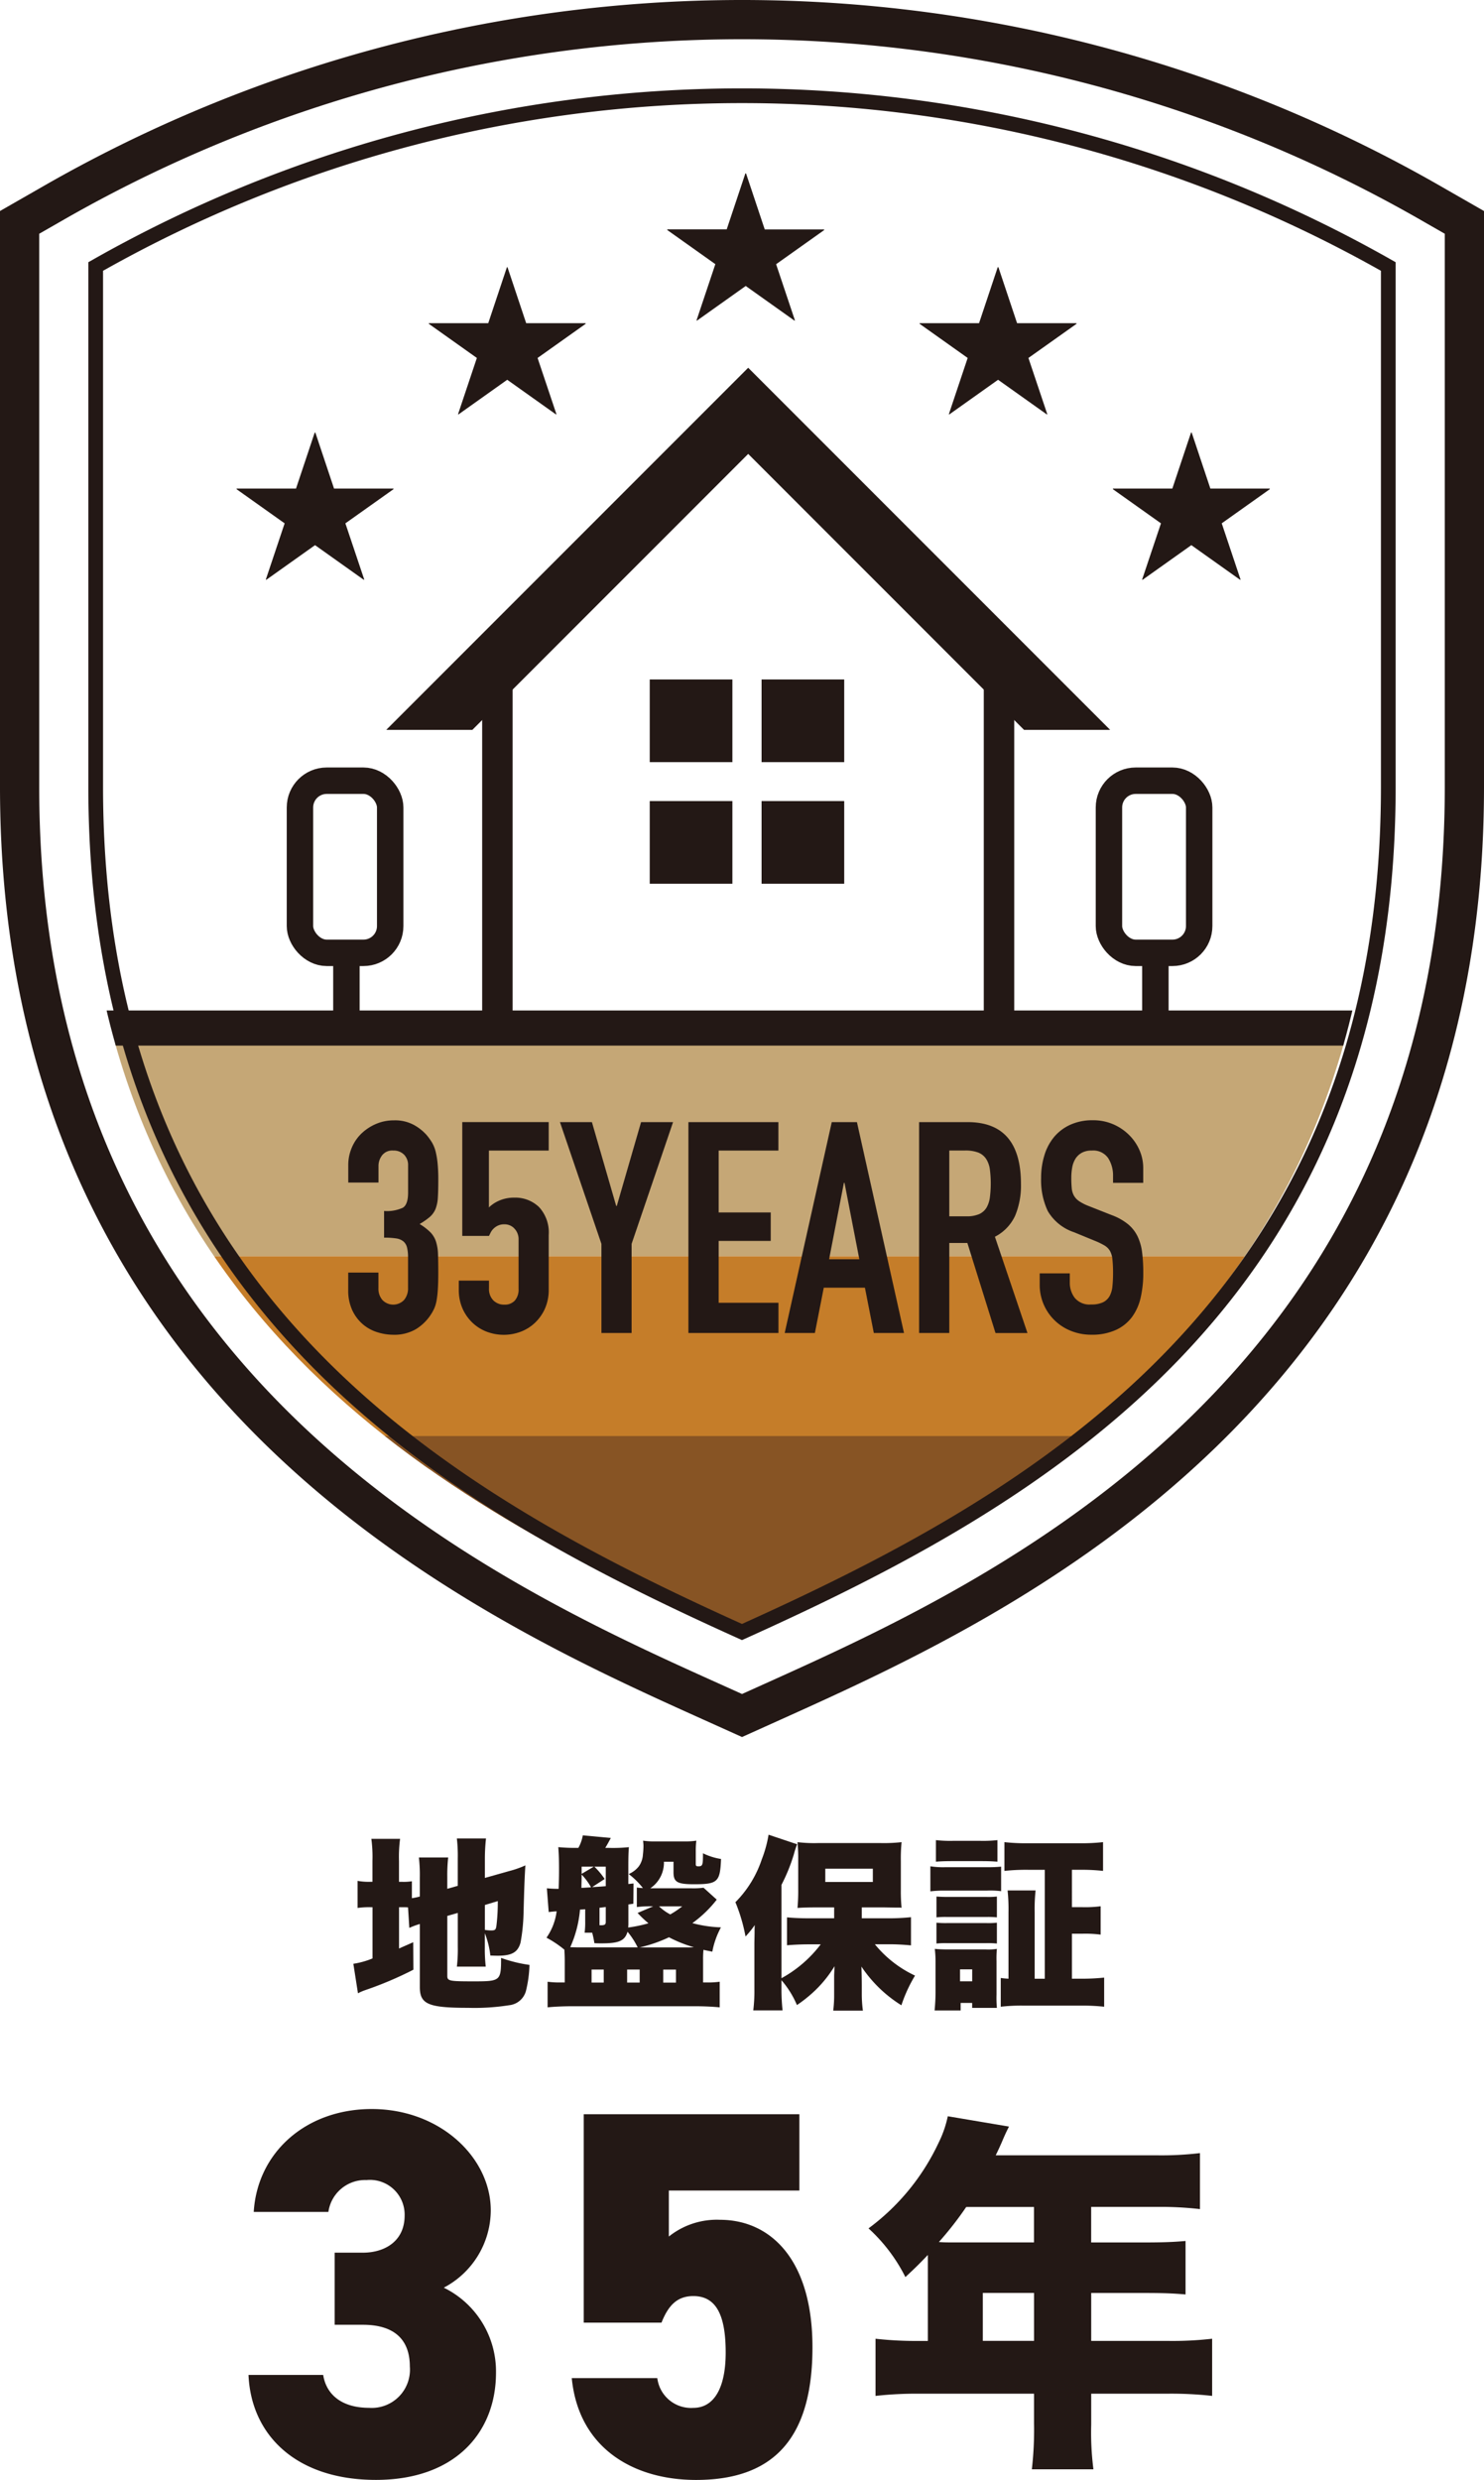 <svg xmlns="http://www.w3.org/2000/svg" xmlns:xlink="http://www.w3.org/1999/xlink" width="113.986" height="190.394" viewBox="0 0 113.986 190.394">
  <defs>
    <clipPath id="clip-path">
      <path id="パス_354" data-name="パス 354" d="M4.652,19.225V58.642c0,39.127,27.382,54.119,49.642,64.015,22.26-9.9,49.642-24.886,49.642-64.015V19.225a101.735,101.735,0,0,0-99.285,0h0Z" transform="translate(-4.652 -6.291)" fill="none"/>
    </clipPath>
    <clipPath id="clip-path-2">
      <rect id="長方形_56" data-name="長方形 56" width="63.861" height="30.374" transform="translate(0)" fill="none"/>
    </clipPath>
  </defs>
  <g id="レイヤー_1" data-name="レイヤー 1" transform="translate(1.506 1.506)">
    <g id="グループ_80" data-name="グループ 80" transform="translate(0 0)">
      <g id="グループ_72" data-name="グループ 72" transform="translate(17.582 160.414)">
        <path id="パス_339" data-name="パス 339" d="M19.45,115.882h2.166c1.685,0,3.208-.882,3.208-2.848a2.666,2.666,0,0,0-2.927-2.727,2.846,2.846,0,0,0-2.928,2.447H13.234c.281-4.572,4.011-7.9,9.064-7.9,5.253,0,9.143,3.73,9.143,7.78a6.732,6.732,0,0,1-3.609,5.935,7.157,7.157,0,0,1,4.01,6.537c0,4.572-3.128,8.222-9.223,8.222s-9.585-3.409-9.786-8.06h5.735c.241,1.523,1.443,2.526,3.529,2.526a2.934,2.934,0,0,0,3.128-3.168c0-2.045-1.163-3.208-3.609-3.208H19.45v-5.534Z" transform="translate(-12.833 -104.853)" fill="#231815"/>
        <path id="パス_340" data-name="パス 340" d="M35.726,121.113H29.75v-16H46.313v5.856H36.287V114.5a5.9,5.9,0,0,1,3.931-1.284c3.81,0,7.1,2.969,7.1,9.786,0,7.018-3.008,10.186-8.943,10.186-4.813,0-9.023-2.446-9.545-7.82H35.4a2.611,2.611,0,0,0,2.767,2.286c1.565,0,2.486-1.484,2.486-4.251,0-2.927-.761-4.331-2.486-4.331-1.243,0-1.924.722-2.446,2.045Z" transform="translate(-4.001 -104.71)" fill="#231815"/>
        <path id="パス_341" data-name="パス 341" d="M48.073,116.424v-.566c-.68.708-.934.963-1.727,1.7a12.853,12.853,0,0,0-2.832-3.739,17.282,17.282,0,0,0,5.381-6.57,8.4,8.4,0,0,0,.708-2.039l4.7.793c-.254.51-.283.566-.595,1.3-.142.312-.227.51-.425.907H65.716a25.131,25.131,0,0,0,3.257-.17v4.3a26.213,26.213,0,0,0-3.257-.17h-5.1V114.9h3.964c1.5,0,2.351-.029,3.285-.114v4.106c-.934-.084-1.756-.113-3.144-.113H60.619v3.681h5.947a26.646,26.646,0,0,0,3.342-.169v4.389a28.574,28.574,0,0,0-3.342-.17H60.619v2.38a22.167,22.167,0,0,0,.17,3.426H56.059a26.555,26.555,0,0,0,.169-3.511v-2.294H47.422a28.419,28.419,0,0,0-3.37.17v-4.389a28.114,28.114,0,0,0,3.37.169h.651v-6.032Zm2.945-4.247a25.975,25.975,0,0,1-2.1,2.69c.425.029.595.029,1.048.029h6.258v-2.719H51.018Zm5.211,10.279v-3.681H52.293v3.681Z" transform="translate(4.109 -104.655)" fill="#231815"/>
      </g>
      <g id="グループ_73" data-name="グループ 73" transform="translate(25.634 139.359)">
        <path id="パス_342" data-name="パス 342" d="M22.224,96.763c-.142-.014-.3-.014-.551-.014h-.142v3.169c.452-.2.551-.241,1.09-.481l.014,2.108a27.642,27.642,0,0,1-3.665,1.557,4.125,4.125,0,0,0-.594.254l-.354-2.264a6.289,6.289,0,0,0,1.472-.411V96.749h-.128a6.367,6.367,0,0,0-1.019.056V94.725a4.725,4.725,0,0,0,1,.071h.142V93.183a10.294,10.294,0,0,0-.085-1.684h2.208a10.384,10.384,0,0,0-.085,1.7v1.6h.241a4.091,4.091,0,0,0,.75-.043v1.3a5.106,5.106,0,0,0,.608-.128V94.485a11.5,11.5,0,0,0-.07-1.556h2.25a12.234,12.234,0,0,0-.07,1.471v.934l.807-.227V93.013a11.369,11.369,0,0,0-.071-1.542H28.21a14.328,14.328,0,0,0-.085,1.585V94.5l1.91-.538a7.513,7.513,0,0,0,1.2-.425c-.057.863-.085,1.613-.142,3.737a14.179,14.179,0,0,1-.227,2.179c-.2.75-.665,1.02-1.741,1.02-.1,0-.226,0-.58-.015a6.585,6.585,0,0,0-.425-1.711v1.089a11.951,11.951,0,0,0,.071,1.472H25.974a11.369,11.369,0,0,0,.071-1.542V97.188l-.807.227v4.6c0,.4.155.425,2.037.425,2.052,0,2.094-.043,2.094-1.8a10.7,10.7,0,0,0,2.18.538,9.3,9.3,0,0,1-.269,1.995,1.492,1.492,0,0,1-1.288,1.1,17.074,17.074,0,0,1-3.156.2c-3.07,0-3.708-.283-3.708-1.6V98.037a5.967,5.967,0,0,0-.807.3l-.1-1.571Zm5.9,1.726a3.119,3.119,0,0,0,.481.043c.312,0,.368-.056.411-.4a14.784,14.784,0,0,0,.1-1.854l-.991.3Z" transform="translate(-18.021 -91.187)" fill="#231815"/>
        <path id="パス_343" data-name="パス 343" d="M40.655,96.255a9.111,9.111,0,0,1-1.869,1.8,9.454,9.454,0,0,0,2.193.326,6.388,6.388,0,0,0-.664,1.868c-.326-.07-.425-.085-.68-.142a7.711,7.711,0,0,0-.028.793v1.712h.3a6.46,6.46,0,0,0,.976-.056v1.967c-.551-.056-1.245-.085-1.8-.085H29.475c-.551,0-1.3.029-1.811.085v-1.967a6.8,6.8,0,0,0,.991.056h.326v-1.684c0-.269-.015-.609-.029-.835a8.366,8.366,0,0,0-1.373-.92,4.491,4.491,0,0,0,.779-2.024c-.425.029-.453.043-.609.056l-.142-1.825a8.357,8.357,0,0,0,.906.043c.014-.481.028-.877.028-1.4,0-.863-.014-1.245-.056-1.8a14.086,14.086,0,0,0,1.543.056,3.041,3.041,0,0,0,.34-.962l2.151.2c-.184.354-.283.524-.425.764h.3a11.67,11.67,0,0,0,1.514-.056q-.043.466-.043,1.4v1.429l.4-.043-.014,1.557-.382.056v1.543l-.014.226a10.343,10.343,0,0,0,1.556-.325,8.489,8.489,0,0,1-.834-.793l1.2-.51h-.085a8.628,8.628,0,0,0-1.174.056v-1.5a3.663,3.663,0,0,0,.467.043,6.037,6.037,0,0,0-1.09-1.076,1.974,1.974,0,0,0,.778-.594,1.721,1.721,0,0,0,.312-.906,5.856,5.856,0,0,0,.042-.637c0-.169-.014-.241-.028-.424a5.786,5.786,0,0,0,.976.056h2.137a5.793,5.793,0,0,0,.977-.056,6.208,6.208,0,0,0-.043.806v.991c0,.142.043.17.2.17.326,0,.353-.085.353-1a4.85,4.85,0,0,0,1.387.438c-.07,1.769-.254,1.939-2.08,1.939-1.288,0-1.571-.17-1.571-.921v-.807h-.736a2.368,2.368,0,0,1-1.047,2.038h3.17a6.156,6.156,0,0,0,.92-.043l1.02.921Zm-6.072,3.664a5.9,5.9,0,0,0-.778-1.2c-.213.694-.651.892-2.009.892-.128,0-.312,0-.537-.014a7.513,7.513,0,0,0-.17-.807h-.58a6.227,6.227,0,0,0,.043-.849V96.99q-.142.014-.4.029a8.828,8.828,0,0,1-.749,2.886c.438.014.608.014.877.014ZM31,95.307a4.532,4.532,0,0,0-.722-.977c0,.566-.014.623-.014,1.02L31,95.307Zm-.722-1.586v.552l.934-.552Zm.764,8.9h.934v-1h-.934Zm.043-7.331c.326-.014.524-.028,1.047-.07v-1.5h-.877a5.664,5.664,0,0,1,.792.948l-.962.623Zm.566,1.586v1.344h.113c.283,0,.368-.056.368-.255V96.82l-.481.057Zm2.122,5.745h.963v-1h-.963Zm4.529-2.7c.2,0,.439,0,.595-.014a10.141,10.141,0,0,1-1.91-.764,11.058,11.058,0,0,1-2.25.778H38.3Zm-2.08-3.156a3.813,3.813,0,0,0,.863.623,6.472,6.472,0,0,0,.92-.623H36.225Zm.325,5.859h.976v-1h-.976Z" transform="translate(-12.743 -91.273)" fill="#231815"/>
        <path id="パス_344" data-name="パス 344" d="M47.639,99.694a8.748,8.748,0,0,0,3.085,2.406,11.055,11.055,0,0,0-1.047,2.279,10.111,10.111,0,0,1-3.07-2.972c.014.312.028,1.047.028,1.444v.707a9.512,9.512,0,0,0,.085,1.231H44.441a9.683,9.683,0,0,0,.071-1.231v-1.443c0-.07.014-.326.028-.735a9.2,9.2,0,0,1-1.513,1.882,10.463,10.463,0,0,1-1.373,1.1,7.239,7.239,0,0,0-1.189-1.91v.694a15.067,15.067,0,0,0,.085,1.627H38.3a12.192,12.192,0,0,0,.085-1.627v-3.51c0-.07.014-.693.014-.821q0-.382.015-.594a7.71,7.71,0,0,1-.708.877,13.282,13.282,0,0,0-.778-2.632,8.436,8.436,0,0,0,2.023-3.283,9.481,9.481,0,0,0,.524-1.9l2.193.735a7.018,7.018,0,0,0-.254.779,13.56,13.56,0,0,1-.948,2.335V102.3a9.483,9.483,0,0,0,3.014-2.6h-.92c-.566,0-1.161.029-1.67.071V97.628c.481.043.976.071,1.67.071h1.953v-.835H43.054c-.537,0-1.033.014-1.358.043a14.465,14.465,0,0,0,.056-1.458V93.185a12.534,12.534,0,0,0-.056-1.33,10.745,10.745,0,0,0,1.571.07h4.839a12.37,12.37,0,0,0,1.585-.07,12.957,12.957,0,0,0-.056,1.472v2.151a13.145,13.145,0,0,0,.056,1.415.915.915,0,0,0-.169-.015H49.21l-.834-.014H46.634V97.7h2.095a16.6,16.6,0,0,0,1.684-.085v2.165c-.565-.056-1.146-.085-1.612-.085H47.639Zm-3.807-4.783h3.652V93.892H43.832Z" transform="translate(-7.581 -91.288)" fill="#231815"/>
        <path id="パス_345" data-name="パス 345" d="M46.575,93.562a6.327,6.327,0,0,0,1.146.07h3.142a11.013,11.013,0,0,0,1.146-.043v1.883a6.655,6.655,0,0,0-1.119-.043H47.721a8.4,8.4,0,0,0-1.146.056V93.562Zm.325,11.067c.043-.453.071-.934.071-1.373v-2.292a8.267,8.267,0,0,0-.056-1.061c.311.028.58.043,1.047.043h2.859a4.241,4.241,0,0,0,.863-.043,7.63,7.63,0,0,0-.029.933V103.4a8.789,8.789,0,0,0,.029,1.033h-1.9v-.382H48.9v.58h-2ZM47,91.553a9.962,9.962,0,0,0,1.288.056h2.151a9.972,9.972,0,0,0,1.288-.056v1.655c-.4-.028-.651-.043-1.288-.043H48.288c-.609,0-.921.015-1.288.043Zm.042,4.33c.241.015.425.029.849.029h2.986a5.775,5.775,0,0,0,.807-.029v1.6a6.112,6.112,0,0,0-.807-.029H47.891a6.6,6.6,0,0,0-.849.029Zm0,2.01a7.214,7.214,0,0,0,.849.028h2.972a5.988,5.988,0,0,0,.821-.028v1.6a6.724,6.724,0,0,0-.849-.028H47.863a6.832,6.832,0,0,0-.822.028v-1.6Zm1.811,4.5h.934v-.92h-.934Zm6.51-8.562h-1.3a15.611,15.611,0,0,0-1.8.085V91.708a15.106,15.106,0,0,0,1.8.085h3.976a15.281,15.281,0,0,0,1.8-.085v2.207a15.349,15.349,0,0,0-1.784-.085h-.608V96.7h.807a8.963,8.963,0,0,0,1.4-.071v2.18a9.2,9.2,0,0,0-1.4-.071h-.807v3.454h.764a16.178,16.178,0,0,0,1.712-.085v2.236a15.791,15.791,0,0,0-1.77-.085H53.707a13.968,13.968,0,0,0-1.726.085v-2.207c.2.028.353.043.594.056V97.1a13.671,13.671,0,0,0-.07-1.684h2.151a13,13,0,0,0-.07,1.684v5.095h.778V93.83Z" transform="translate(-2.253 -91.142)" fill="#231815"/>
      </g>
      <g id="グループ_79" data-name="グループ 79">
        <g id="グループ_78" data-name="グループ 78" transform="translate(4.884 7.427)" clip-path="url(#clip-path)">
          <g id="グループ_77" data-name="グループ 77" transform="translate(-10.271 16.727)">
            <g id="グループ_74" data-name="グループ 74" transform="translate(0 54.448)">
              <rect id="長方形_53" data-name="長方形 53" width="123.513" height="16.341" fill="#c5a776"/>
              <rect id="長方形_54" data-name="長方形 54" width="123.513" height="16.341" transform="translate(0 16.341)" fill="#c57d29"/>
              <rect id="長方形_55" data-name="長方形 55" width="123.513" height="16.341" transform="translate(0 30.146)" fill="#875424"/>
            </g>
            <line id="線_3" data-name="線 3" x2="122.859" transform="translate(0.387 53.27)" fill="none" stroke="#231815" stroke-miterlimit="10" stroke-width="2.696"/>
            <line id="線_4" data-name="線 4" y1="28.196" transform="translate(42.086 24.638)" fill="none" stroke="#231815" stroke-miterlimit="10" stroke-width="2.339"/>
            <line id="線_5" data-name="線 5" y2="27.138" transform="translate(80.614 25.074)" fill="none" stroke="#231815" stroke-miterlimit="10" stroke-width="2.339"/>
            <g id="グループ_75" data-name="グループ 75" transform="translate(29.886)" clip-path="url(#clip-path-2)">
              <path id="パス_346" data-name="パス 346" d="M18.893,49.831,47.868,20.857l27.76,27.76" transform="translate(-16.404 -14.975)" fill="none" stroke="#231815" stroke-miterlimit="10" stroke-width="4.678"/>
            </g>
            <rect id="長方形_57" data-name="長方形 57" width="6.349" height="6.349" transform="translate(53.787 26.505)" fill="#231815"/>
            <rect id="長方形_58" data-name="長方形 58" width="6.349" height="6.349" transform="translate(62.377 26.505)" fill="#231815"/>
            <rect id="長方形_59" data-name="長方形 59" width="6.349" height="6.349" transform="translate(53.787 35.842)" fill="#231815"/>
            <rect id="長方形_60" data-name="長方形 60" width="6.349" height="6.349" transform="translate(62.377 35.842)" fill="#231815"/>
            <rect id="長方形_61" data-name="長方形 61" width="6.931" height="13.215" rx="2.053" transform="translate(26.921 34.279)" fill="none" stroke="#231815" stroke-miterlimit="10" stroke-width="2.03"/>
            <line id="線_6" data-name="線 6" y2="4.13" transform="translate(30.488 47.86)" fill="#22ac38" stroke="#231815" stroke-miterlimit="10" stroke-width="2.03"/>
            <rect id="長方形_62" data-name="長方形 62" width="6.931" height="13.215" rx="2.053" transform="translate(89.059 34.279)" fill="none" stroke="#231815" stroke-miterlimit="10" stroke-width="2.03"/>
            <line id="線_7" data-name="線 7" y2="4.13" transform="translate(92.626 47.86)" fill="#22ac38" stroke="#231815" stroke-miterlimit="10" stroke-width="2.03"/>
            <g id="グループ_76" data-name="グループ 76" transform="translate(30.631 60.354)">
              <path id="パス_347" data-name="パス 347" d="M20.521,62.909a2.931,2.931,0,0,0,1.444-.25q.4-.25.4-1.16V59.407a1.131,1.131,0,0,0-.307-.819,1.1,1.1,0,0,0-.83-.318.98.98,0,0,0-.875.387,1.345,1.345,0,0,0-.261.75v1.319H17.77V59.385a3.37,3.37,0,0,1,.273-1.342,3.264,3.264,0,0,1,.75-1.091,3.734,3.734,0,0,1,1.115-.728,3.43,3.43,0,0,1,1.364-.273,3.031,3.031,0,0,1,1.581.375,3.67,3.67,0,0,1,.944.762,4.518,4.518,0,0,1,.4.557,2.616,2.616,0,0,1,.273.66,5.952,5.952,0,0,1,.158.91,12.725,12.725,0,0,1,.057,1.308q0,.842-.035,1.365a2.752,2.752,0,0,1-.181.876,1.641,1.641,0,0,1-.433.6,5.281,5.281,0,0,1-.785.546,4.408,4.408,0,0,1,.83.637,1.862,1.862,0,0,1,.421.693,3.411,3.411,0,0,1,.159.955q.022.557.023,1.421,0,.8-.035,1.319a7.172,7.172,0,0,1-.1.875,2.672,2.672,0,0,1-.182.6,3.728,3.728,0,0,1-.3.524,3.624,3.624,0,0,1-1.114,1.057,3.288,3.288,0,0,1-1.751.421,4.069,4.069,0,0,1-1.16-.182,3.145,3.145,0,0,1-1.115-.591,3.205,3.205,0,0,1-.83-1.069,3.585,3.585,0,0,1-.33-1.614V67.639h2.32v1.206a1.314,1.314,0,0,0,.307.9,1.151,1.151,0,0,0,1.66,0,1.384,1.384,0,0,0,.307-.943V66.48a3.1,3.1,0,0,0-.079-.773A.89.89,0,0,0,22,65.241a1.136,1.136,0,0,0-.557-.227,5.99,5.99,0,0,0-.922-.057V62.909Z" transform="translate(-17.77 -55.95)" fill="#231815"/>
              <path id="パス_348" data-name="パス 348" d="M30.149,58.222H25.555v4.367a2.592,2.592,0,0,1,.819-.535,2.783,2.783,0,0,1,1.115-.216,2.623,2.623,0,0,1,1.921.728,2.87,2.87,0,0,1,.739,2.138v4.185a3.541,3.541,0,0,1-.284,1.455,3.405,3.405,0,0,1-.762,1.092,3.274,3.274,0,0,1-1.1.694,3.705,3.705,0,0,1-2.616,0,3.275,3.275,0,0,1-1.1-.694,3.405,3.405,0,0,1-.762-1.092,3.54,3.54,0,0,1-.284-1.455v-.682h2.32V68.8a1.243,1.243,0,0,0,.33.921,1.15,1.15,0,0,0,.852.331,1.025,1.025,0,0,0,.808-.319,1.287,1.287,0,0,0,.284-.887v-3.8a1.181,1.181,0,0,0-.307-.819,1.01,1.01,0,0,0-.785-.341,1.108,1.108,0,0,0-.5.1,1.288,1.288,0,0,0-.341.239,1.148,1.148,0,0,0-.216.3l-.125.25H23.508V56.038h6.641v2.183Z" transform="translate(-14.752 -55.902)" fill="#231815"/>
              <path id="パス_349" data-name="パス 349" d="M31.43,65.386l-3.184-9.347H30.7l1.865,6.436h.046l1.865-6.436h2.457l-3.184,9.347V72.23H31.43V65.386Z" transform="translate(-11.985 -55.902)" fill="#231815"/>
              <path id="パス_350" data-name="パス 350" d="M34.6,56.039h6.913v2.183H36.924v4.753h4v2.183h-4v4.753h4.594V72.23H34.6V56.039Z" transform="translate(-8.474 -55.902)" fill="#231815"/>
              <path id="パス_351" data-name="パス 351" d="M42.982,56.039h1.933L48.531,72.23H46.212l-.683-3.479H42.368l-.683,3.479H39.366l3.616-16.192ZM43.96,60.7h-.046l-1.137,5.867H45.1L43.96,60.7Z" transform="translate(-5.844 -55.902)" fill="#231815"/>
              <path id="パス_352" data-name="パス 352" d="M46.018,56.039h3.73q4.093,0,4.093,4.753a6,6,0,0,1-.443,2.422A3.423,3.423,0,0,1,51.84,64.84l2.5,7.391H51.886l-2.161-6.913H48.337V72.23H46.018V56.039Zm2.319,7.232h1.319a2.33,2.33,0,0,0,.978-.171,1.258,1.258,0,0,0,.557-.488,2.087,2.087,0,0,0,.261-.785,8.575,8.575,0,0,0,0-2.16,1.956,1.956,0,0,0-.284-.8,1.289,1.289,0,0,0-.6-.489,2.74,2.74,0,0,0-1.023-.159H48.337Z" transform="translate(-2.171 -55.902)" fill="#231815"/>
              <path id="パス_353" data-name="パス 353" d="M59.941,60.749h-2.32v-.523a2.475,2.475,0,0,0-.375-1.376,1.388,1.388,0,0,0-1.262-.58,1.523,1.523,0,0,0-.785.182,1.347,1.347,0,0,0-.477.466,1.946,1.946,0,0,0-.239.659,4.377,4.377,0,0,0-.068.784,8.046,8.046,0,0,0,.034.808,1.432,1.432,0,0,0,.171.569,1.289,1.289,0,0,0,.4.421,3.625,3.625,0,0,0,.716.364l1.774.7a4.413,4.413,0,0,1,1.251.694,2.811,2.811,0,0,1,.739.932,3.943,3.943,0,0,1,.352,1.228,12.316,12.316,0,0,1,.091,1.58,8.335,8.335,0,0,1-.2,1.9,4.006,4.006,0,0,1-.671,1.5,3.2,3.2,0,0,1-1.239.989,4.416,4.416,0,0,1-1.888.364,4.129,4.129,0,0,1-1.569-.3,3.782,3.782,0,0,1-2.388-3.548v-.864H54.3v.728a1.9,1.9,0,0,0,.375,1.149,1.464,1.464,0,0,0,1.262.512,2.038,2.038,0,0,0,.922-.171,1.177,1.177,0,0,0,.5-.477,1.966,1.966,0,0,0,.216-.762,9.989,9.989,0,0,0,.046-1,9.708,9.708,0,0,0-.046-1.046,1.676,1.676,0,0,0-.193-.66,1.188,1.188,0,0,0-.41-.409,5.46,5.46,0,0,0-.693-.341l-1.66-.682a3.682,3.682,0,0,1-2.013-1.626,5.6,5.6,0,0,1-.512-2.536,5.866,5.866,0,0,1,.25-1.728,4.016,4.016,0,0,1,.739-1.41,3.52,3.52,0,0,1,1.239-.944,4.083,4.083,0,0,1,1.751-.352,3.859,3.859,0,0,1,1.581.318,3.938,3.938,0,0,1,1.227.841,3.743,3.743,0,0,1,.785,1.171,3.394,3.394,0,0,1,.273,1.33v1.137Z" transform="translate(1.122 -55.95)" fill="#231815"/>
            </g>
          </g>
        </g>
        <path id="パス_355" data-name="パス 355" d="M54.594,130.628C37.362,122.863,1.506,106.708,1.506,60.414V17.074l2.94-1.684a106.38,106.38,0,0,1,105.094,0l2.94,1.684V60.414c0,46.293-35.854,62.45-53.084,70.214l-2.4,1.081-2.4-1.081Z" transform="translate(-1.506 -1.506)" fill="none" stroke="#231815" stroke-miterlimit="10" stroke-width="3.012"/>
        <path id="パス_356" data-name="パス 356" d="M5.271,18.382V58.335c0,39.659,27.382,54.855,49.642,64.885C77.174,113.189,104.556,98,104.556,58.335V18.382a100.544,100.544,0,0,0-99.285,0h0Z" transform="translate(0.573 0.573)" fill="none" stroke="#231815" stroke-miterlimit="10" stroke-width="1.13"/>
        <path id="パス_357" data-name="パス 357" d="M19.729,26.228h4.564v.051L20.6,28.9,22.05,33.22l-.039.013-3.742-2.659-3.743,2.659-.039-.013L15.934,28.9l-3.69-2.62v-.051h4.564l1.434-4.295h.052l1.434,4.295Z" transform="translate(4.423 9.774)" fill="#231815"/>
        <path id="パス_358" data-name="パス 358" d="M63.093,26.228h4.564v.051l-3.69,2.62,1.447,4.321-.039.013-3.742-2.659L57.89,33.233l-.039-.013L59.3,28.9l-3.69-2.62v-.051h4.564l1.434-4.295h.052l1.434,4.295Z" transform="translate(28.368 9.774)" fill="#231815"/>
        <path id="パス_359" data-name="パス 359" d="M29.239,18.048H33.8V18.1l-3.69,2.62L31.56,25.04l-.039.013-3.742-2.659-3.743,2.659L24,25.04l1.447-4.321-3.69-2.62v-.051h4.564l1.434-4.295H27.8l1.434,4.295Z" transform="translate(9.675 5.257)" fill="#231815"/>
        <path id="パス_360" data-name="パス 360" d="M53.529,18.048h4.564V18.1L54.4,20.72,55.85,25.04l-.039.013-3.742-2.659-3.743,2.659-.039-.013,1.447-4.321-3.69-2.62v-.051h4.564l1.434-4.295h.052l1.434,4.295Z" transform="translate(23.087 5.257)" fill="#231815"/>
        <path id="パス_361" data-name="パス 361" d="M41.041,13.412h4.564v.051l-3.69,2.62L43.362,20.4l-.039.013-3.742-2.659-3.743,2.659L35.8,20.4l1.447-4.321-3.69-2.62v-.051H38.12l1.434-4.295h.052l1.434,4.295Z" transform="translate(16.192 2.696)" fill="#231815"/>
      </g>
    </g>
  </g>
</svg>
